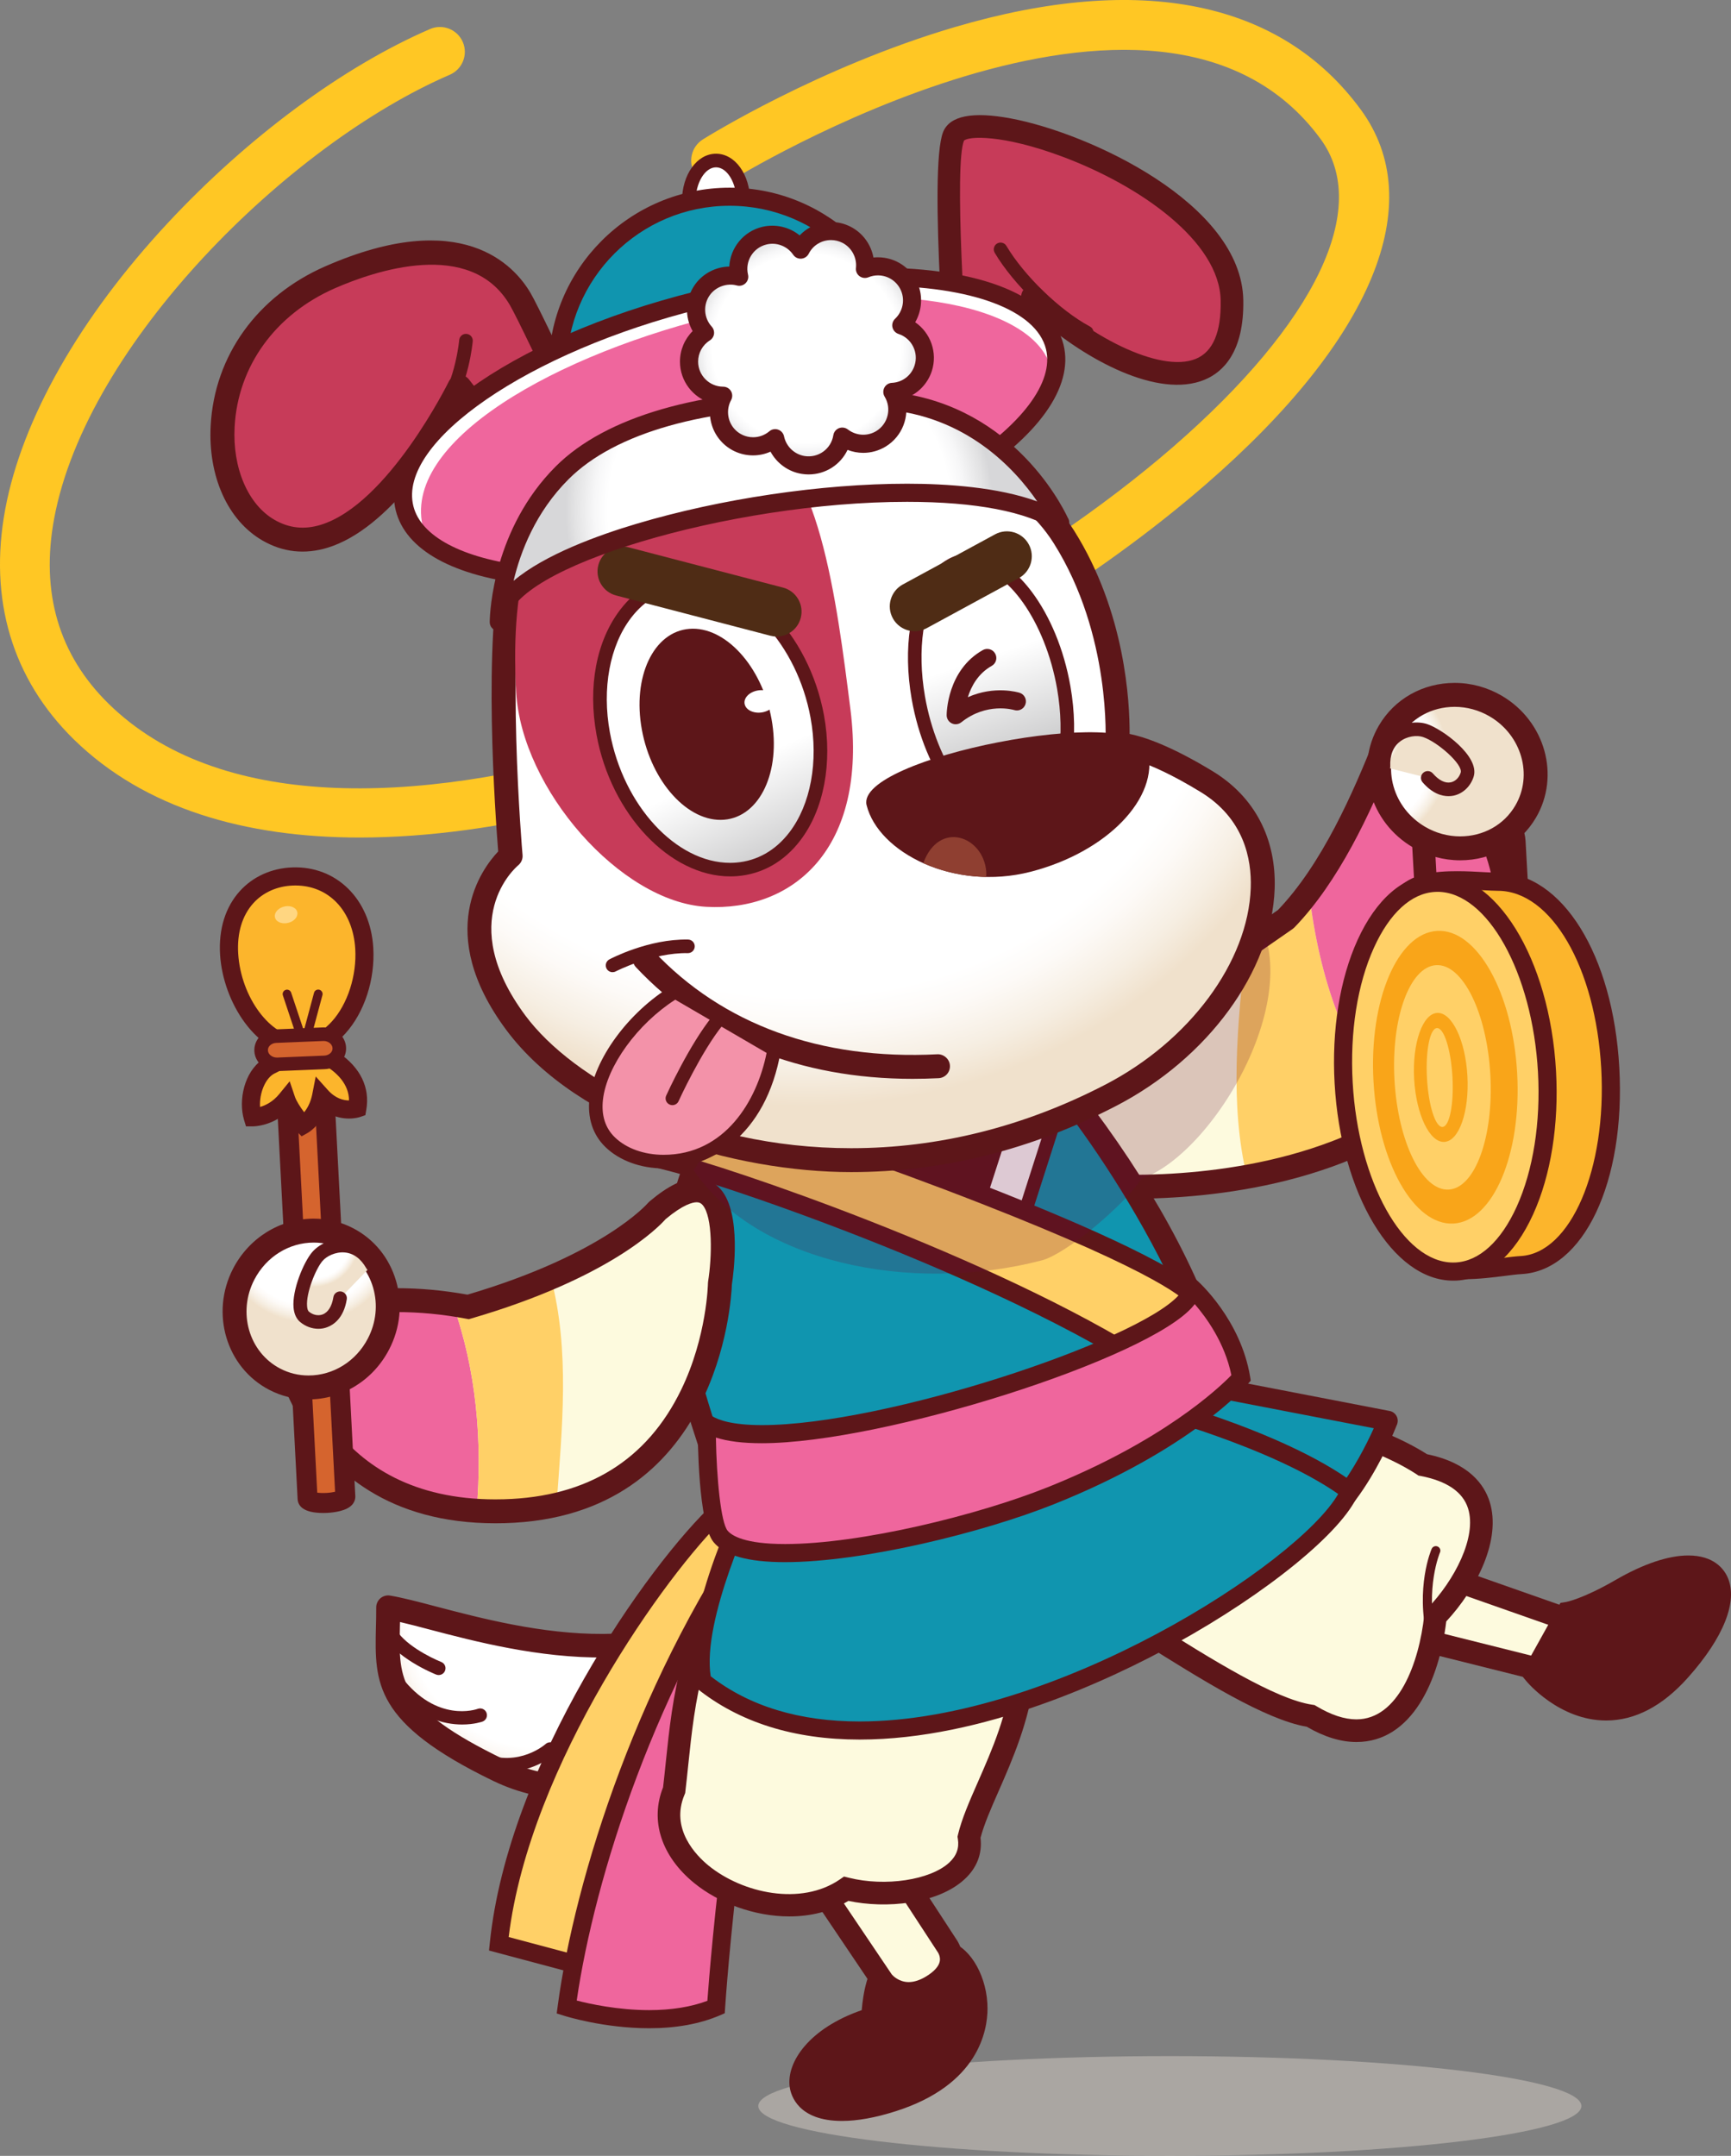 <?xml version="1.0" encoding="iso-8859-1"?>
<!-- Generator: Adobe Illustrator 25.4.1, SVG Export Plug-In . SVG Version: 6.00 Build 0)  -->
<svg version="1.1" id="&#xB808;&#xC774;&#xC5B4;_1" xmlns="http://www.w3.org/2000/svg" xmlns:xlink="http://www.w3.org/1999/xlink"
	 x="0px" y="0px" viewBox="0 0 56.469 70.333" style="enable-background:new 0 0 56.469 70.333;" xml:space="preserve">
<rect x="0" y="0" width="56.469" height="70.333" fill="#808080" stroke="none"/>
<g>
	<path style="opacity:0.58;fill:#C8C2BB;" d="M51.589,68.707c0,0.899-6.01,1.626-13.426,1.626c-7.415,0-13.426-0.727-13.426-1.626
		c0-0.899,6.011-1.628,13.426-1.628C45.578,67.079,51.589,67.808,51.589,68.707z"/>
	<g>
		<path style="fill:#FFC724;" d="M11.735,27.324c-3.738,0-7.019-0.948-9.321-3.196C0.4,22.156-0.377,19.56,0.17,16.618
			c0.546-2.941,2.432-6.263,5.313-9.353c2.607-2.797,5.722-5.099,8.547-6.318c0.411-0.178,0.889,0.012,1.068,0.424
			c0.177,0.413-0.014,0.89-0.425,1.068C9.42,4.705,2.827,11.208,1.767,16.915c-0.449,2.418,0.15,4.453,1.783,6.051
			c7.078,6.925,25.581-0.46,34.714-8.382c4.663-4.047,6.465-7.803,4.817-10.048c-5.31-7.242-19.152,1.302-19.289,1.389
			c-0.38,0.238-0.883,0.123-1.119-0.257c-0.239-0.38-0.124-0.881,0.255-1.119c0.153-0.096,3.785-2.356,8.206-3.661
			c6.07-1.791,10.654-0.862,13.257,2.687c2.235,3.046,0.39,7.506-5.063,12.235C32.392,21.827,20.74,27.324,11.735,27.324z"/>
		<g>
			<g>
				<g>
					<g>
						
							<radialGradient id="SVGID_1_" cx="-2261.917" cy="145.972" r="5.529" gradientTransform="matrix(0.564 -0.833 0.853 0.513 1169.108 -1906.376)" gradientUnits="userSpaceOnUse">
							<stop  offset="0.802" style="stop-color:#FFFFFF"/>
							<stop  offset="0.855" style="stop-color:#FDFAF7"/>
							<stop  offset="0.936" style="stop-color:#F6EEE2"/>
							<stop  offset="1" style="stop-color:#F0E1CC"/>
						</radialGradient>
						<path style="fill:url(#SVGID_1_);" d="M25.59,51.267c-3.96,4.391-10.701,1.544-12.927,1.172
							c0.01,2.183-0.511,3.321,3.593,5.307c4.105,1.986,8.536-1.636,10.1-5.05"/>
						<path style="fill:#5D1619;" d="M18.702,58.7c-0.906,0-1.788-0.201-2.617-0.602c-3.891-1.883-3.862-3.191-3.822-5.001
							c0.006-0.209,0.011-0.426,0.01-0.655c-0.001-0.115,0.05-0.224,0.137-0.3c0.088-0.074,0.204-0.106,0.317-0.087
							c0.386,0.064,0.892,0.196,1.477,0.35c2.974,0.781,7.951,2.088,11.096-1.4c0.146-0.16,0.391-0.172,0.552-0.028
							c0.159,0.145,0.173,0.392,0.029,0.551c-3.465,3.841-8.936,2.405-11.875,1.632c-0.354-0.094-0.677-0.178-0.957-0.243
							c0,0.066-0.003,0.132-0.004,0.196c-0.038,1.687-0.058,2.617,3.381,4.28c1.337,0.647,2.778,0.7,4.285,0.16
							c2.472-0.889,4.439-3.162,5.291-5.022c0.09-0.197,0.322-0.282,0.518-0.192c0.196,0.09,0.282,0.322,0.192,0.518
							c-1.124,2.449-3.376,4.581-5.737,5.43C20.212,58.563,19.449,58.7,18.702,58.7z"/>
					</g>
					<path style="fill:#5D1619;" d="M15.076,56.261c-0.601,0-1.514-0.214-2.328-1.279c-0.074-0.097-0.055-0.236,0.042-0.31
						c0.097-0.074,0.236-0.056,0.31,0.041c1.146,1.5,2.433,1.056,2.488,1.036c0.114-0.041,0.242,0.017,0.284,0.132
						c0.041,0.115-0.016,0.241-0.13,0.284C15.734,56.168,15.473,56.261,15.076,56.261z"/>
					<path style="fill:#5D1619;" d="M16.532,57.797c-0.281,0-0.591-0.051-0.922-0.182c-0.114-0.044-0.17-0.173-0.125-0.287
						c0.046-0.113,0.175-0.17,0.288-0.124c1.163,0.459,2.017-0.298,2.025-0.306c0.09-0.082,0.232-0.075,0.313,0.016
						c0.083,0.091,0.075,0.231-0.014,0.313C18.063,57.256,17.452,57.797,16.532,57.797z"/>
					<path style="fill:#5D1619;" d="M14.311,54.647c-0.026,0-0.054-0.004-0.082-0.015c-0.056-0.023-1.392-0.559-1.754-1.368
						c-0.049-0.112,0-0.243,0.113-0.293c0.112-0.05,0.242,0,0.292,0.113c0.24,0.536,1.173,1.001,1.513,1.136
						c0.115,0.045,0.17,0.173,0.124,0.287C14.483,54.595,14.399,54.647,14.311,54.647z"/>
				</g>
				<g>
					<g>
						<path style="fill:#FFD067;" d="M23.507,49.238c-2.067,1.921-6.644,8.417-7.235,14.176l4.43,1.182
							c0,0,1.034-10.189,4.429-15.504L23.507,49.238z"/>
						<path style="fill:#5D1619;" d="M20.96,64.969l-5.007-1.335l0.026-0.251c0.598-5.83,5.142-12.331,7.328-14.361l0.074-0.069
							l2.325-0.212l-0.324,0.508c-3.32,5.194-4.375,15.274-4.386,15.375L20.96,64.969z M16.594,63.194l3.852,1.027
							c0.095-0.806,0.374-2.935,0.908-5.446c0.846-3.984,1.928-7.12,3.219-9.337l-0.938,0.085
							C21.76,51.318,17.284,57.541,16.594,63.194z"/>
					</g>
					<g>
						<path style="fill:#EF669D;" d="M25.13,49.091c-3.839,5.315-6.053,11.96-6.643,16.39c0,0,2.804,0.886,4.872,0
							c0,0,0.592-9.155,2.511-15.357L25.13,49.091z"/>
						<path style="fill:#5D1619;" d="M21.177,66.17L21.177,66.17c-1.472,0-2.727-0.391-2.779-0.409l-0.237-0.074l0.033-0.246
							c0.548-4.102,2.63-10.891,6.699-16.523l0.24-0.333l1.063,1.487l-0.044,0.14c-1.887,6.097-2.492,15.196-2.497,15.288
							l-0.012,0.18l-0.166,0.072C22.829,66.029,22.056,66.17,21.177,66.17z M18.814,65.266c0.421,0.109,1.347,0.313,2.362,0.313l0,0
							c0.724,0,1.362-0.103,1.9-0.304c0.097-1.326,0.743-9.427,2.467-15.097l-0.413-0.578
							C21.366,54.959,19.391,61.292,18.814,65.266z"/>
					</g>
				</g>
				<g>
					<path style="fill:#5D1619;" d="M28.977,64.141c-0.443,0.355-0.491,1.729-0.491,1.729c-3.19,0.948-3.255,3.867,0.617,2.635
						c3.818-1.215,2.809-4.454,1.8-4.777C30.258,63.86,29.413,63.996,28.977,64.141z"/>
					<path style="fill:#5D1619;" d="M27.467,69.194L27.467,69.194c-1.433,0-1.665-0.839-1.704-1.097
						c-0.12-0.829,0.65-1.931,2.348-2.517c0.043-0.51,0.179-1.39,0.621-1.743l0.055-0.043l0.065-0.022
						c0.341-0.114,0.884-0.217,1.408-0.316c0.194-0.037,0.387-0.073,0.564-0.11l0.098-0.02l0.098,0.031
						c0.67,0.214,1.195,1.168,1.195,2.172c-0.001,0.721-0.294,2.488-2.995,3.348C28.56,69.088,27.97,69.194,27.467,69.194z
						 M29.182,64.487c-0.16,0.205-0.288,0.872-0.306,1.398l-0.011,0.28l-0.268,0.079c-1.513,0.45-2.124,1.305-2.061,1.741
						c0.04,0.269,0.388,0.429,0.932,0.429c0.422,0,0.933-0.096,1.516-0.281c2.131-0.679,2.451-1.922,2.451-2.604
						c0-0.689-0.315-1.236-0.577-1.394c-0.145,0.029-0.298,0.057-0.453,0.088C29.951,64.309,29.482,64.398,29.182,64.487z"/>
				</g>
				<g>
					<path style="fill:#FDFADE;" d="M27.58,58.399l3.309,5.072c0,0,0.541,0.694-0.478,1.319c-1.019,0.625-1.615-0.155-1.615-0.155
						l-3.609-5.354L27.58,58.399z"/>
					<path style="fill:#5D1619;" d="M29.645,65.402c-0.575,0-0.989-0.34-1.143-0.542l-0.013-0.019l-3.871-5.743l3.111-1.149
						l3.464,5.311c0.059,0.083,0.271,0.415,0.19,0.854c-0.068,0.382-0.331,0.715-0.78,0.99
						C30.282,65.302,29.96,65.402,29.645,65.402z M29.093,64.416c0.029,0.034,0.227,0.248,0.552,0.248
						c0.177,0,0.371-0.064,0.573-0.188c0.258-0.158,0.411-0.329,0.44-0.493c0.028-0.156-0.059-0.284-0.059-0.284l-0.017-0.026
						l-3.149-4.826l-1.678,0.619L29.093,64.416z"/>
				</g>
				<g>
					<polygon style="fill:#FDFADE;" points="43.758,52.842 50.501,54.531 50.966,52.778 44.477,50.497 					"/>
					<path style="fill:#5D1619;" d="M50.763,54.977l-7.472-1.87l0.945-3.086l7.174,2.522L50.763,54.977z M44.225,52.579l6.012,1.506
						l0.285-1.072l-5.804-2.04L44.225,52.579z"/>
				</g>
				<g>
					<path style="fill:#FDFADE;" d="M34.062,51.346c1.98,0.741,6.531,4.319,8.694,4.635c2.521,1.515,3.813-0.817,4.073-3.248
						c1.373-1.421,2.713-4.341-0.415-4.942c-1.522-0.991-4.259-1.822-8.783-2.254L34.062,51.346z"/>
					<path style="fill:#5D1619;" d="M44.248,56.832L44.248,56.832c-0.507,0-1.052-0.168-1.618-0.498
						c-1.356-0.233-3.4-1.515-5.379-2.756c-1.309-0.82-2.543-1.595-3.318-1.885l-0.42-0.158l3.923-6.387l0.229,0.021
						c4.15,0.397,7.139,1.161,8.889,2.274c1.37,0.283,1.866,0.995,2.041,1.547c0.39,1.237-0.417,2.834-1.415,3.908
						C46.948,54.822,46.062,56.832,44.248,56.832z M34.601,51.174c0.819,0.383,1.904,1.063,3.042,1.778
						c1.858,1.166,3.966,2.488,5.166,2.663l0.074,0.011l0.064,0.038c0.472,0.284,0.911,0.429,1.301,0.429
						c1.365,0,2.046-1.831,2.214-3.4l0.013-0.126l0.088-0.091c0.884-0.916,1.623-2.33,1.328-3.266
						c-0.17-0.537-0.691-0.893-1.547-1.058l-0.071-0.013l-0.06-0.041c-1.611-1.047-4.431-1.778-8.388-2.173L34.601,51.174z"/>
				</g>
				<g>
					<path style="fill:#5D1619;" d="M50.078,54.58c0,0,2.208,2.681,4.695-0.107c2.489-2.788,1.176-4.355-1.877-2.587
						c-1.168,0.676-1.744,0.765-1.744,0.765L50.078,54.58z"/>
					<path style="fill:#5D1619;" d="M52.397,56.13L52.397,56.13c-1.531,0-2.576-1.248-2.619-1.302l-0.169-0.206l1.296-2.329
						l0.188-0.03c0,0,0.542-0.099,1.609-0.717c0.904-0.525,1.726-0.8,2.373-0.8c0.839,0,1.164,0.445,1.283,0.711
						c0.347,0.773-0.125,1.966-1.293,3.273C54.237,55.66,53.338,56.13,52.397,56.13z M50.56,54.518
						c0.31,0.293,0.992,0.832,1.837,0.832l0,0c0.71,0,1.412-0.383,2.086-1.138c1.036-1.16,1.33-2.059,1.163-2.434
						c-0.075-0.166-0.267-0.251-0.571-0.251c-0.502,0-1.206,0.247-1.981,0.695c-0.849,0.493-1.409,0.69-1.683,0.766L50.56,54.518z"
						/>
				</g>
				<g>
					<g>
						<path style="fill:#FDFADE;" d="M36.677,45.918l-12.173,3.87c-2.234,3.993-2.218,6.075-2.513,8.614
							c-1.082,2.549,3.265,4.831,5.614,3.216c1.761,0.441,4.256-0.146,4.006-1.683c0.318-1.328,1.543-3.083,1.785-5.398l1.104-1.278
							"/>
						<path style="fill:#5D1619;" d="M25.749,62.522c-1.138,0-2.302-0.435-3.106-1.091c-1.069-0.874-1.445-2.038-1.012-3.121
							c0.032-0.273,0.06-0.54,0.087-0.805c0.231-2.208,0.449-4.294,2.465-7.897l0.072-0.127l12.311-3.914
							c0.195-0.061,0.402,0.046,0.464,0.24c0.061,0.195-0.047,0.402-0.24,0.464l-12.034,3.825c-1.876,3.392-2.084,5.381-2.304,7.486
							c-0.029,0.285-0.059,0.571-0.094,0.864l-0.006,0.052l-0.02,0.049c-0.477,1.124,0.386,1.991,0.778,2.313
							c1.112,0.908,3.019,1.326,4.286,0.456l0.137-0.095l0.163,0.04c1.183,0.296,2.649,0.075,3.267-0.493
							c0.239-0.22,0.332-0.473,0.285-0.772l-0.012-0.073l0.016-0.072c0.126-0.523,0.369-1.076,0.65-1.716
							c0.46-1.047,0.981-2.231,1.128-3.634l0.012-0.116l1.179-1.367c0.133-0.153,0.368-0.171,0.521-0.038
							c0.154,0.133,0.172,0.367,0.039,0.521l-1.029,1.192c-0.176,1.468-0.729,2.724-1.174,3.739
							c-0.255,0.579-0.475,1.083-0.591,1.525c0.061,0.516-0.119,0.985-0.524,1.355c-0.878,0.809-2.567,0.963-3.787,0.703
							C27.096,62.368,26.427,62.522,25.749,62.522z"/>
					</g>
				</g>
				<path style="fill:#5D1619;" d="M46.705,53.569c-0.066,0-0.127-0.046-0.143-0.114c-0.39-1.664,0.119-2.874,0.142-2.925
					c0.032-0.074,0.119-0.109,0.194-0.077c0.075,0.032,0.111,0.119,0.078,0.193c-0.006,0.012-0.493,1.177-0.126,2.741
					c0.018,0.079-0.031,0.159-0.11,0.177C46.728,53.568,46.716,53.569,46.705,53.569z"/>
				<path style="fill:#FDFADE;" d="M35.082,34.582c0,0,2.462-1.521,6.865-4.598c1.477-1.526,2.529-3.889,3.286-5.813
					c0,0,2.366,0.77,3.427,3.152c0.993,2.232,0.762,6.014-1.389,8.035c-4.448,4.18-12.148,3.278-12.148,3.278
					S32.581,37.177,35.082,34.582z"/>
				<path style="fill:#FFD067;" d="M41.947,29.985c-0.457,0.319-0.89,0.621-1.305,0.905c-0.276,2.51-0.533,5.154,0.037,7.503
					c1.679-0.302,3.501-0.867,5.107-1.888c-1.89-1.901-2.762-4.639-3.084-7.417C42.463,29.409,42.212,29.711,41.947,29.985z"/>
				<path style="fill:#EF669D;" d="M48.66,27.324c-1.061-2.382-3.427-3.152-3.427-3.152c-0.622,1.579-1.443,3.452-2.531,4.917
					c0.322,2.778,1.194,5.516,3.084,7.417c0.522-0.331,1.021-0.711,1.485-1.147C49.423,33.338,49.653,29.556,48.66,27.324z"/>
				<path style="fill:#5D1619;" d="M36.922,39.108c-1.11,0-1.816-0.08-1.845-0.084l-0.08-0.009l-0.069-0.04
					c-0.047-0.026-1.141-0.668-1.315-1.885c-0.128-0.895,0.273-1.829,1.188-2.779l0.034-0.035l0.042-0.025
					c0.024-0.016,2.493-1.544,6.814-4.564c1.429-1.492,2.448-3.805,3.179-5.657l0.134-0.343l0.35,0.115
					c0.102,0.033,2.545,0.852,3.662,3.365c1.069,2.404,0.81,6.329-1.479,8.478C44.328,38.658,39.509,39.108,36.922,39.108z
					 M35.256,38.259c0.217,0.02,0.824,0.069,1.666,0.069c2.471,0,7.067-0.423,10.081-3.254c1.974-1.853,2.266-5.422,1.301-7.592
					c-0.746-1.675-2.195-2.5-2.853-2.801c-0.749,1.864-1.782,4.085-3.223,5.575l-0.057,0.049c-4.049,2.831-6.493,4.366-6.841,4.583
					c-0.713,0.751-1.032,1.454-0.944,2.086C34.482,37.673,35.061,38.126,35.256,38.259z"/>
				<g>
					<path style="fill:#1095AF;" d="M23.064,37.13c-2.776,5.704,0.738,10.042,1.4,14.771c0.908,1.912,14.092,0.788,15.377-2.599
						c0.758-1.997,0.179-6.933-4.886-13.465C29.892,29.304,23.064,37.13,23.064,37.13z"/>
					<path style="fill:#5D1619;" d="M28.479,53.199L28.479,53.199c-1.736,0-3.901-0.197-4.348-1.139
						c-0.016-0.034-0.027-0.071-0.032-0.107c-0.198-1.416-0.654-2.782-1.135-4.226c-1.092-3.278-2.223-6.668-0.232-10.758
						c0.015-0.03,0.032-0.056,0.054-0.082c0.143-0.164,3.554-4.022,7.457-4.022c1.907,0,3.593,0.923,5.004,2.745
						c2.278,2.938,3.898,5.896,4.688,8.555c0.628,2.114,0.719,4.034,0.251,5.269C39.211,52.002,32.624,53.199,28.479,53.199z
						 M24.819,51.779c0.187,0.256,1.141,0.682,3.659,0.682c5.757,0,10.428-1.734,11.018-3.29c1.384-3.653-2.556-10.172-4.832-13.108
						c-1.266-1.632-2.753-2.459-4.421-2.459c-3.385,0-6.522,3.351-6.869,3.734c-1.828,3.799-0.752,7.03,0.29,10.156
						C24.128,48.884,24.607,50.32,24.819,51.779z"/>
				</g>
				<path style="fill:#FDFADE;" d="M21.44,39.493c0,0-1.439,1.764-6.167,3.145c-2.845-0.528-4.574,0.027-6.236,0.225
					c0,0,0.482,6.633,7.419,6.439c6.938-0.194,7.03-7.435,7.03-7.435S24.244,37.13,21.44,39.493z"/>
				<path style="fill:#EF669D;" d="M14.777,42.555c-2.555-0.38-4.178,0.122-5.74,0.308c0,0,0.438,6.042,6.511,6.424
					C15.743,47.019,15.536,44.668,14.777,42.555z"/>
				<path style="fill:#FFD067;" d="M17.969,41.678c-0.748,0.323-1.639,0.651-2.696,0.96c-0.17-0.032-0.335-0.059-0.496-0.083
					c0.759,2.113,0.966,4.464,0.771,6.732c0.29,0.018,0.592,0.025,0.908,0.015c0.62-0.017,1.184-0.092,1.7-0.211
					C18.334,46.617,18.601,44.054,17.969,41.678z"/>
				<path style="fill:#5D1619;" d="M16.159,49.696L16.159,49.696c-6.938,0-7.506-6.737-7.512-6.805L8.622,42.52l0.369-0.044
					c0.349-0.043,0.699-0.1,1.072-0.161c0.828-0.136,1.765-0.289,2.881-0.289c0.758,0,1.513,0.069,2.307,0.211
					c4.451-1.316,5.873-2.975,5.888-2.992l0.051-0.05c0.6-0.507,1.104-0.753,1.539-0.753c0.312,0,0.585,0.127,0.789,0.366
					c0.678,0.795,0.409,2.767,0.358,3.095c-0.019,0.536-0.42,7.592-7.408,7.789C16.363,49.695,16.261,49.696,16.159,49.696z
					 M9.472,43.199c0.207,1.323,1.304,5.717,6.687,5.717l0,0c0.093,0,0.188-0.001,0.286-0.004c2.72-0.076,4.663-1.278,5.776-3.571
					c0.842-1.736,0.874-3.462,0.874-3.479l0.005-0.056c0.128-0.799,0.155-2.1-0.177-2.491c-0.056-0.065-0.113-0.092-0.195-0.092
					c-0.133,0-0.441,0.072-1.013,0.549c-0.227,0.258-1.831,1.925-6.333,3.24l-0.088,0.026l-0.092-0.017
					c-0.779-0.146-1.518-0.215-2.257-0.215c-1.052,0-1.917,0.141-2.755,0.279C9.943,43.125,9.707,43.165,9.472,43.199z"/>
				<g>
					<polygon style="fill:#5D1619;" points="27.772,38.095 31.922,40.452 33.155,36.909 30.439,37.061 					"/>
					<g>
						<g>
							<polygon style="fill:#FFFFFF;" points="31.6,40.184 32.799,36.465 34.493,36.255 32.989,40.952 							"/>
							<path style="fill:#5D1619;" d="M33.117,41.277l-1.783-0.988l1.297-4.026l2.18-0.271L33.117,41.277z M31.868,40.078
								l0.992,0.549l1.317-4.11l-1.21,0.15L31.868,40.078z"/>
						</g>
						<g>
							<polygon style="fill:#FFFFFF;" points="26.96,38.537 32.32,41.446 32.65,40.287 27.987,37.738 							"/>
							<path style="fill:#5D1619;" d="M32.458,41.774l-5.902-3.204l1.41-1.096l4.944,2.704L32.458,41.774z M27.363,38.503
								l4.821,2.617l0.205-0.723l-4.38-2.395L27.363,38.503z"/>
						</g>
						<g>
							<path style="fill:#FFD067;" d="M21.961,37.933c2.596,0.672,13.487,4.496,17.64,8.205c0,0,0.385-2.151-0.505-3.66
								c-0.889-1.508-13.202-5.871-13.945-5.904L21.961,37.933z"/>
							<path style="fill:#5D1619;" d="M39.799,46.71l-0.394-0.352c-2.208-1.971-6.288-3.909-9.321-5.189
								c-3.512-1.48-6.906-2.615-8.196-2.95l-0.84-0.217l4.05-1.726l0.066,0.003c0.724,0.032,13.218,4.406,14.187,6.049
								c0.935,1.585,0.559,3.769,0.543,3.861L39.799,46.71z M22.844,37.878c3.354,1.019,12.383,4.305,16.526,7.674
								c0.049-0.704,0.037-1.967-0.527-2.923c-0.124-0.21-0.983-1.072-6.849-3.368c-3.339-1.306-6.273-2.282-6.802-2.383
								L22.844,37.878z"/>
						</g>
					</g>
				</g>
				<g>
					<g>
						<g>
							<g>
								<g>
									<path style="fill:#C73B59;" d="M20.357,16.881c0,0-2.923-6.33-3.385-7.121c-0.461-0.792-1.993-2.56-6.208-0.712
										c-4.216,1.849-4.302,6.927-2.005,8.249c3.078,1.77,6.231-4.678,6.231-4.678l4.401,5.642"/>
									<path style="fill:#5D1619;" d="M19.39,18.652c-0.117,0-0.231-0.052-0.308-0.151l-4.03-5.166
										c-0.657,1.184-2.358,3.919-4.363,4.533c-0.745,0.228-1.46,0.15-2.124-0.233c-1.134-0.653-1.782-2.091-1.692-3.754
										c0.124-2.278,1.52-4.219,3.734-5.19c4.451-1.951,6.17-0.04,6.703,0.873c0.466,0.799,3.283,6.895,3.403,7.154
										c0.091,0.195,0.006,0.428-0.19,0.519c-0.195,0.09-0.427,0.005-0.519-0.191c-0.028-0.063-2.92-6.321-3.368-7.088
										c-1.282-2.198-4.423-1.117-5.715-0.552c-1.938,0.851-3.16,2.539-3.267,4.518c-0.074,1.346,0.438,2.538,1.301,3.035
										c0.476,0.274,0.969,0.327,1.506,0.164c2.202-0.674,4.16-4.635,4.18-4.675c0.058-0.121,0.175-0.202,0.309-0.217
										c0.136-0.014,0.266,0.042,0.349,0.149l4.401,5.642c0.132,0.17,0.102,0.414-0.068,0.547
										C19.558,18.624,19.474,18.652,19.39,18.652z"/>
								</g>
								<g>
									<g>
										<path style="fill:#C73B59;" d="M31.365,14.073c0,0-0.725-8.475-0.253-9.632c0.523-1.287,9.014,1.516,9.08,5.358
											c0.073,4.202-4.446,1.984-6.508-0.12l-1.048,5.067"/>
										<path style="fill:#5D1619;" d="M32.634,15.117c-0.025,0-0.049-0.003-0.076-0.009c-0.199-0.041-0.327-0.236-0.287-0.436
											l1.049-5.067c0.027-0.134,0.127-0.241,0.257-0.28c0.131-0.038,0.273-0.002,0.368,0.096
											c1.448,1.478,3.889,2.779,5.072,2.283c0.553-0.231,0.823-0.87,0.804-1.899c-0.033-1.925-2.622-3.748-5.175-4.699
											c-1.954-0.729-3.066-0.664-3.2-0.515c-0.312,0.773,0.008,6.208,0.285,9.452c0.017,0.203-0.133,0.382-0.336,0.399
											c-0.202,0.017-0.382-0.134-0.4-0.337c-0.076-0.877-0.718-8.598-0.227-9.802c0.214-0.526,0.957-0.673,2.208-0.439
											c2.535,0.473,7.528,2.768,7.583,5.929c0.029,1.696-0.666,2.346-1.257,2.593c-1.525,0.638-3.895-0.666-5.393-1.983
											l-0.915,4.42C32.959,14.996,32.806,15.117,32.634,15.117z"/>
									</g>
								</g>
								<path style="fill:#5D1619;" d="M35.452,11.069c-0.035,0-0.072-0.009-0.105-0.026c-1.035-0.557-2.281-1.757-2.897-2.795
									c-0.062-0.105-0.028-0.241,0.077-0.304c0.106-0.061,0.242-0.028,0.304,0.078c0.58,0.977,1.751,2.107,2.725,2.63
									c0.109,0.058,0.15,0.192,0.091,0.3C35.607,11.027,35.531,11.069,35.452,11.069z"/>
								<path style="opacity:0.22;fill:#640B3A;" d="M33.973,31.748c-0.4,0.176-1.205,0.347-1.876,0.518
									c-1.447,0.885-3.031,1.768-4.643,2.11c-1.488,0.162-2.819,0.688-3.847,1.758c-0.65,0.533-0.942,0.169-1.321,0.706
									c-0.652,0.814,1.031,0.612,0.335,1.324c2.002,3.003,7.07,4.076,11.37,2.953c0.774-0.202,2.657-1.77,3.247-2.657
									c2.51-0.886,5.732-6.606,3.396-9.007C38.836,29.409,35.745,31.293,33.973,31.748z"/>
								<g>
									
										<radialGradient id="SVGID_00000029737407657460565770000000517793271271450294_" cx="251.463" cy="-97.581" r="18.375" gradientTransform="matrix(0.987 -0.194 0.243 0.965 -199.011 160.954)" gradientUnits="userSpaceOnUse">
										<stop  offset="0.802" style="stop-color:#FFFFFF"/>
										<stop  offset="0.855" style="stop-color:#FDFAF7"/>
										<stop  offset="0.936" style="stop-color:#F6EEE2"/>
										<stop  offset="1" style="stop-color:#F0E1CC"/>
									</radialGradient>
									<path style="fill:url(#SVGID_00000029737407657460565770000000517793271271450294_);" d="M34.708,17.521
										c-1.329-2.11-3.838-3.052-7.612-3.394c-4.239-0.382-9.141-0.639-10.309,4.085c-0.722,2.92-0.13,9.716-0.13,9.716
										s-2.404,1.968,0.166,5.433c2.571,3.464,10.9,6.778,19.405,2.373c4.818-2.494,6.656-8.085,3.141-10.231
										c-2.072-1.266-2.919-1.215-2.919-1.215S36.69,20.669,34.708,17.521z"/>
									<path style="fill:#5D1619;" d="M27.764,38.239c-3.759,0-8.885-1.454-11.254-4.645c-2.353-3.172-0.789-5.255-0.258-5.816
										c-0.09-1.132-0.514-6.947,0.156-9.66c1.012-4.097,4.695-4.57,7.375-4.57c1.156,0,2.333,0.098,3.347,0.189
										c4.149,0.375,6.588,1.478,7.909,3.574c1.675,2.663,1.817,5.608,1.811,6.633c0.474,0.096,1.345,0.384,2.723,1.225
										c1.353,0.827,2.066,2.187,2.009,3.829c-0.095,2.683-2.174,5.53-5.174,7.083C33.643,37.514,30.736,38.239,27.764,38.239z
										 M23.783,14.33c-3.896,0-5.937,1.225-6.617,3.975c-0.698,2.824-0.126,9.523-0.119,9.59
										c0.011,0.129-0.043,0.254-0.143,0.336c-0.084,0.071-2.072,1.791,0.233,4.898c1.548,2.085,5.534,4.33,10.627,4.33
										c2.846,0,5.633-0.696,8.285-2.069c2.758-1.428,4.668-4.007,4.753-6.418c0.033-0.954-0.223-2.273-1.637-3.135
										c-1.874-1.145-2.667-1.157-2.701-1.157c-0.114,0.006-0.217-0.036-0.295-0.116c-0.079-0.078-0.115-0.188-0.107-0.3
										c0.001-0.035,0.203-3.537-1.683-6.535c-1.178-1.871-3.435-2.862-7.317-3.212C26.064,14.425,24.906,14.33,23.783,14.33z"/>
								</g>
							</g>
							<path style="fill:#C73B59;" d="M16.839,22.583c0.177,3.153,3.401,6.844,6.2,7.001c2.806,0.159,5.283-1.868,4.703-6.451
								c-0.434-3.422-1.063-8.601-3.274-8.794c-2.12-0.185-4.227,0.179-5.557,1.18C17.443,16.622,16.627,18.753,16.839,22.583z"/>
							<g>
								
									<linearGradient id="SVGID_00000140705231178490772710000014674157781054699949_" gradientUnits="userSpaceOnUse" x1="248.208" y1="-90.977" x2="249.033" y2="-87.469" gradientTransform="matrix(0.987 -0.194 0.243 0.965 -199.011 160.954)">
									<stop  offset="0.017" style="stop-color:#FFFFFF"/>
									<stop  offset="1" style="stop-color:#C9C9CA"/>
								</linearGradient>
								<path style="fill:url(#SVGID_00000140705231178490772710000014674157781054699949_);" d="M19.678,23.936
									c0.477,2.601,2.427,4.581,4.355,4.427c1.929-0.156,3.104-2.389,2.628-4.988c-0.477-2.599-2.428-4.582-4.355-4.426
									C20.377,19.104,19.201,21.338,19.678,23.936z"/>
								<path style="fill:#5D1619;" d="M23.821,28.592L23.821,28.592c-1.969,0-3.886-2.027-4.36-4.616
									c-0.29-1.579-0.007-3.069,0.775-4.089c0.531-0.693,1.24-1.093,2.052-1.159c2.056-0.164,4.098,1.918,4.592,4.607
									c0.285,1.557-0.005,3.086-0.778,4.09c-0.53,0.692-1.24,1.092-2.052,1.158C23.974,28.589,23.896,28.592,23.821,28.592z
									 M22.517,19.162c-0.064,0-0.129,0.003-0.194,0.007c-0.683,0.055-1.284,0.396-1.736,0.987
									c-0.696,0.908-0.955,2.306-0.691,3.74c0.437,2.386,2.162,4.254,3.924,4.254l0,0c0.064,0,0.129-0.003,0.194-0.008
									c0.682-0.055,1.283-0.394,1.736-0.985c0.696-0.908,0.955-2.307,0.692-3.741C26.005,21.03,24.28,19.162,22.517,19.162z"/>
							</g>
							<path style="fill:#5D1619;" d="M20.938,23.801c0.313,1.719,1.514,3.036,2.682,2.942c1.169-0.095,1.862-1.565,1.549-3.285
								c-0.313-1.719-1.514-3.037-2.683-2.942C21.318,20.611,20.624,22.081,20.938,23.801z"/>
							<g>
								
									<linearGradient id="SVGID_00000183949355973791153820000015079912820236242570_" gradientUnits="userSpaceOnUse" x1="78.226" y1="-24.265" x2="79.052" y2="-20.758" gradientTransform="matrix(1.002 -0.094 0.145 0.985 -42.946 52.701)">
									<stop  offset="0.017" style="stop-color:#FFFFFF"/>
									<stop  offset="1" style="stop-color:#C9C9CA"/>
								</linearGradient>
								<path style="fill:url(#SVGID_00000183949355973791153820000015079912820236242570_);" d="M29.956,22.757
									c0.415,2.389,1.814,4.25,3.125,4.161c1.309-0.089,2.036-2.095,1.622-4.483c-0.415-2.386-1.814-4.249-3.125-4.16
									C30.269,18.364,29.541,20.371,29.956,22.757z"/>
								<path style="fill:#5D1619;" d="M32.991,27.143L32.991,27.143c-1.4,0-2.829-1.91-3.252-4.347
									c-0.287-1.647-0.047-3.203,0.626-4.06c0.325-0.415,0.739-0.65,1.199-0.681c0.035-0.003,0.071-0.004,0.105-0.004
									c1.4,0,2.829,1.91,3.252,4.347c0.287,1.648,0.047,3.205-0.627,4.061c-0.325,0.415-0.739,0.649-1.198,0.681
									C33.061,27.142,33.026,27.143,32.991,27.143z M31.669,18.494c-0.024,0-0.05,0-0.075,0.002
									c-0.335,0.022-0.631,0.196-0.88,0.513c-0.597,0.762-0.804,2.184-0.539,3.711c0.382,2.194,1.646,3.979,2.816,3.979l0,0
									c0.024,0,0.051,0,0.075-0.002c0.335-0.023,0.631-0.195,0.88-0.512c0.597-0.762,0.804-2.185,0.539-3.713
									C34.103,20.278,32.84,18.494,31.669,18.494z"/>
							</g>
							<path style="fill:#5D1619;" d="M31.177,23.628c-0.044,0-0.087-0.009-0.128-0.029c-0.102-0.049-0.167-0.153-0.167-0.266
								c0-0.06,0.014-1.468,1.18-2.125c0.143-0.079,0.323-0.029,0.402,0.114c0.081,0.142,0.031,0.322-0.112,0.402
								c-0.451,0.254-0.671,0.674-0.779,1.022c0.871-0.39,1.647-0.157,1.688-0.145c0.155,0.049,0.242,0.214,0.193,0.37
								c-0.047,0.155-0.213,0.242-0.367,0.194l0,0c-0.037-0.011-0.901-0.259-1.725,0.398C31.308,23.606,31.242,23.628,31.177,23.628
								z"/>
							<path style="fill:#5D1619;" d="M28.27,26.267c0.384,1.546,2.85,2.815,5.346,2.175c2.496-0.64,4.21-2.413,3.827-3.958
								C37.06,22.937,27.888,24.721,28.27,26.267z"/>
							<path style="fill:#5D1619;" d="M29.767,35.196c-3.67,0-6.774-1.25-9.02-3.64c-0.147-0.157-0.139-0.404,0.018-0.552
								c0.155-0.148,0.404-0.14,0.551,0.018c2.256,2.402,5.456,3.568,9.264,3.373c0.206-0.009,0.398,0.154,0.409,0.37
								c0.012,0.216-0.153,0.399-0.37,0.41C30.332,35.189,30.047,35.196,29.767,35.196z"/>
							<path style="fill:#5D1619;" d="M19.983,31.717c-0.079,0-0.156-0.042-0.196-0.118c-0.057-0.108-0.016-0.241,0.091-0.299
								c0.052-0.028,1.284-0.674,2.568-0.648c0.123,0.002,0.219,0.102,0.218,0.225c-0.003,0.121-0.101,0.218-0.221,0.218h-0.004
								c-1.16-0.02-2.34,0.591-2.352,0.596C20.053,31.709,20.018,31.717,19.983,31.717z"/>
						</g>
					</g>
					<path style="fill:#4F2C15;" d="M25.337,20.767c-0.068,0-0.137-0.009-0.206-0.027l-5.032-1.313
						c-0.433-0.113-0.694-0.556-0.58-0.99c0.113-0.434,0.557-0.694,0.99-0.581l5.032,1.313c0.434,0.112,0.695,0.556,0.581,0.99
						C26.027,20.524,25.698,20.767,25.337,20.767z"/>
					<path style="fill:#4F2C15;" d="M29.84,20.594c-0.288,0-0.567-0.154-0.715-0.424c-0.214-0.394-0.068-0.887,0.326-1.102
						l3.009-1.635c0.393-0.214,0.886-0.069,1.101,0.326c0.214,0.395,0.068,0.887-0.325,1.102l-3.009,1.635
						C30.104,20.562,29.971,20.594,29.84,20.594z"/>
					<path style="fill:#8F3F31;" d="M30.119,28.161c0.602,0.27,1.305,0.435,2.05,0.449c0.007-0.051,0.01-0.108,0.005-0.173
						C32.082,27.273,30.632,26.748,30.119,28.161z"/>
					<path style="fill:#FFFFFF;" d="M25.291,22.786c0.049,0.194-0.134,0.396-0.409,0.451c-0.275,0.054-0.538-0.061-0.588-0.257
						c-0.048-0.195,0.134-0.397,0.41-0.451C24.979,22.475,25.242,22.589,25.291,22.786z"/>
					<path style="fill:#5D1619;" d="M14.47,13.586c-0.041,0-0.083-0.012-0.12-0.035c-0.102-0.068-0.131-0.204-0.065-0.307
						c0.581-0.894,0.695-2.137,0.695-2.15c0.011-0.121,0.115-0.212,0.24-0.201c0.122,0.01,0.212,0.118,0.202,0.238
						c-0.005,0.056-0.123,1.365-0.765,2.354C14.614,13.551,14.543,13.586,14.47,13.586z"/>
					<g>
						
							<radialGradient id="SVGID_00000057141929797597914130000014130478540610858663_" cx="23.359" cy="6.157" r="0.906" gradientUnits="userSpaceOnUse">
							<stop  offset="0.802" style="stop-color:#FFFFFF"/>
							<stop  offset="0.865" style="stop-color:#F7F7F8"/>
							<stop  offset="0.961" style="stop-color:#E2E2E3"/>
							<stop  offset="1" style="stop-color:#D7D7D9"/>
						</radialGradient>
						<path style="fill:url(#SVGID_00000057141929797597914130000014130478540610858663_);" d="M23.358,5.237
							c-0.491,0-0.89,0.597-0.89,1.334c0,0.18,0.025,0.351,0.067,0.508c0.506-0.348,1.113-0.3,1.701-0.281
							c0.008-0.075,0.013-0.15,0.013-0.227C24.249,5.834,23.851,5.237,23.358,5.237z"/>
						<path style="fill:#5D1619;" d="M22.536,7.299c-0.025,0-0.05-0.005-0.076-0.013c-0.067-0.025-0.118-0.08-0.137-0.15
							c-0.051-0.18-0.076-0.371-0.076-0.566c0-0.872,0.489-1.555,1.111-1.555c0.625,0,1.113,0.683,1.113,1.555
							c0,0.085-0.006,0.17-0.014,0.252c-0.014,0.114-0.105,0.201-0.227,0.196l-0.127-0.004c-0.126-0.005-0.253-0.008-0.379-0.008
							c-0.358,0-0.736,0.03-1.063,0.255C22.623,7.286,22.58,7.299,22.536,7.299z M23.358,5.459c-0.362,0-0.667,0.509-0.667,1.112
							c0,0.056,0.001,0.111,0.007,0.166c0.347-0.15,0.707-0.174,1.026-0.174c0.101,0,0.203,0.003,0.304,0.007
							C24.027,5.966,23.722,5.459,23.358,5.459z"/>
					</g>
					<g>
						<path style="fill:#1095AF;" d="M23.802,6.418c-3.098,0-5.611,2.513-5.611,5.61c0,0.758,0.151,1.479,0.422,2.138
							c3.188-1.465,7.012-1.259,10.719-1.185c0.051-0.31,0.081-0.627,0.081-0.952C29.413,8.93,26.901,6.418,23.802,6.418z"/>
						<path style="fill:#5D1619;" d="M18.458,14.562l-0.117-0.284c-0.295-0.716-0.444-1.472-0.444-2.25
							c0-3.257,2.649-5.905,5.906-5.905c3.257,0,5.906,2.648,5.906,5.905c0,0.329-0.029,0.666-0.086,1.002l-0.043,0.251
							l-1.051-0.022c-0.795-0.018-1.614-0.037-2.418-0.037c-2.342,0-5.049,0.145-7.374,1.213L18.458,14.562z M23.802,6.713
							c-2.931,0-5.315,2.384-5.315,5.315c0,0.598,0.097,1.183,0.292,1.742c2.359-1.001,5.02-1.139,7.331-1.139
							c0.81,0,1.634,0.019,2.43,0.036l0.536,0.012c0.027-0.22,0.041-0.437,0.041-0.651C29.118,9.098,26.733,6.713,23.802,6.713z"/>
					</g>
					<path style="fill:#EF669D;" d="M34.407,11.316c-0.569-2.295-5.78-2.977-11.636-1.523c-5.857,1.454-10.143,4.494-9.573,6.789
						c0.297,1.201,1.867,1.96,4.134,2.202c0.643-0.993,1.088-2.142,2.188-2.473c3.776-0.831,7.977-1.391,11.793-0.811
						C33.5,14.147,34.728,12.612,34.407,11.316z"/>
					<path style="fill:#FFFFFF;" d="M13.91,17.54c-1.182-2.853,3.765-5.796,9.253-7.185c5.487-1.388,10.59-0.516,11.123,1.675
						c0.023,0.099,0.092,0.093,0.099,0.196c0.221-0.476,0.131-0.473,0.022-0.91c-0.569-2.295-5.78-2.977-11.636-1.523
						c-5.857,1.454-10.143,4.494-9.573,6.789c0.158,0.636,0.675,1.146,1.46,1.523C14.49,17.895,14.007,17.778,13.91,17.54z"/>
					<path style="fill:#5D1619;" d="M17.48,19.096L17.3,19.077c-2.509-0.269-4.068-1.131-4.39-2.425
						c-0.617-2.491,3.682-5.63,9.789-7.147c2.038-0.506,4.078-0.773,5.9-0.773c3.426,0,5.705,0.939,6.095,2.512
						c0.344,1.384-0.833,3.027-3.227,4.506l-0.091,0.057l-0.107-0.016c-1.025-0.155-2.134-0.234-3.297-0.234
						c-2.458,0-5.201,0.34-8.388,1.042c-0.744,0.224-1.17,0.948-1.622,1.715c-0.122,0.207-0.248,0.422-0.383,0.629L17.48,19.096z
						 M28.599,9.323c-1.775,0-3.766,0.262-5.757,0.755c-5.593,1.389-9.879,4.334-9.357,6.432c0.246,0.993,1.59,1.703,3.697,1.959
						c0.093-0.151,0.185-0.305,0.273-0.455c0.489-0.832,0.995-1.69,1.982-1.986c3.25-0.716,6.035-1.061,8.536-1.061
						c1.151,0,2.253,0.075,3.277,0.225c2.07-1.301,3.142-2.719,2.872-3.805C33.805,10.114,31.688,9.323,28.599,9.323z"/>
					<g>
						<g>
							<path style="fill:#F392A9;" d="M22.025,32.355c-1.875,1.132-3.393,3.677-2.12,4.909c1.275,1.233,4.678,0.879,5.35-3.027
								L22.025,32.355z"/>
							<path style="fill:#5D1619;" d="M21.648,38.118L21.648,38.118c-0.749,0-1.44-0.254-1.895-0.694
								c-0.416-0.401-0.596-0.954-0.523-1.6c0.143-1.269,1.271-2.807,2.679-3.658c0.07-0.042,0.157-0.043,0.227-0.001l3.229,1.882
								c0.079,0.046,0.123,0.138,0.107,0.229C24.985,37.111,23.109,38.118,21.648,38.118z M22.028,32.614
								c-1.23,0.787-2.234,2.167-2.358,3.26c-0.058,0.511,0.073,0.926,0.39,1.232c0.375,0.362,0.953,0.569,1.588,0.569
								c1.996,0,3.046-1.756,3.36-3.324L22.028,32.614z"/>
						</g>
						<path style="fill:#5D1619;" d="M21.934,36.055c-0.03,0-0.061-0.007-0.091-0.02c-0.112-0.051-0.161-0.182-0.11-0.293
							c0.03-0.068,0.76-1.664,1.505-2.584c0.077-0.094,0.217-0.11,0.311-0.034c0.095,0.077,0.111,0.217,0.033,0.312
							c-0.71,0.876-1.439,2.473-1.445,2.488C22.1,36.007,22.019,36.055,21.934,36.055z"/>
					</g>
				</g>
				<g>
					<g>
						<g>
							<path style="fill:#D5642E;" d="M11.266,48.826c0.005,0.096-0.267,0.188-0.608,0.205l0,0
								c-0.339,0.017-0.619-0.046-0.625-0.142L9.248,33.784c-0.006-0.096,0.267-0.188,0.606-0.206l0,0
								c0.341-0.017,0.621,0.046,0.627,0.142L11.266,48.826z"/>
							<path style="fill:#5D1619;" d="M10.547,49.36c-0.672,0-0.826-0.246-0.838-0.452L8.922,33.8
								c-0.016-0.316,0.317-0.516,0.916-0.547c0.044-0.002,0.085-0.003,0.127-0.003c0.674,0,0.829,0.246,0.84,0.452l0.786,15.108
								c0.004,0.102-0.032,0.201-0.104,0.282c-0.182,0.203-0.586,0.252-0.812,0.265C10.633,49.358,10.588,49.36,10.547,49.36z
								 M10.349,48.696c0.067,0.01,0.173,0.016,0.293,0.01c0.124-0.006,0.222-0.023,0.289-0.039l-0.767-14.753
								c-0.067-0.01-0.174-0.016-0.293-0.011c-0.124,0.007-0.222,0.024-0.289,0.041L10.349,48.696z"/>
						</g>
						<g>
							<g>
								<path style="fill:#FCB52C;" d="M10.782,34.523c0,0-0.226-1.407-1.006-1.417c-0.782-0.011-0.944,1.646-0.944,1.646
									c-0.529,0.258-0.763,1.105-0.587,1.699c0,0,0.623,0.008,1.097-0.574c0.085,0.252,0.375,0.647,0.551,0.827
									c0,0,0.447-0.244,0.584-0.946c0.557,0.621,1.183,0.401,1.183,0.401C11.765,35.554,11.494,34.965,10.782,34.523z"/>
								<path style="fill:#5D1619;" d="M9.839,37.071l-0.157-0.16c-0.118-0.119-0.285-0.328-0.421-0.544
									c-0.469,0.366-0.951,0.38-1.016,0.38h-0.22l-0.064-0.211c-0.192-0.646,0.011-1.562,0.593-1.962
									c0.068-0.472,0.333-1.763,1.212-1.763c0.876,0.012,1.194,1.125,1.28,1.533c0.711,0.482,1.03,1.141,0.902,1.866l-0.029,0.171
									l-0.164,0.057c-0.026,0.009-0.165,0.054-0.37,0.054l0,0c-0.207,0-0.483-0.046-0.764-0.225
									c-0.224,0.491-0.569,0.686-0.588,0.696L9.839,37.071z M9.45,35.276l0.171,0.506c0.043,0.129,0.171,0.333,0.301,0.504
									c0.097-0.118,0.208-0.305,0.264-0.584l0.114-0.582l0.395,0.441c0.253,0.282,0.514,0.34,0.691,0.34
									c-0.004-0.537-0.403-0.906-0.761-1.127l-0.115-0.07L10.49,34.57c-0.062-0.379-0.319-1.164-0.72-1.169
									c-0.36-0.001-0.598,0.9-0.646,1.381l-0.017,0.164l-0.147,0.073c-0.303,0.147-0.505,0.648-0.476,1.095
									c0.174-0.05,0.418-0.166,0.628-0.424L9.45,35.276z"/>
							</g>
							<g>
								<path style="fill:#FCB52C;" d="M11.883,30.938c-0.091-1.529-1.131-2.394-2.348-2.342c-1.217,0.049-2.152,0.995-2.06,2.525
									c0.09,1.53,1.17,3.065,2.388,3.015C11.08,34.085,11.974,32.468,11.883,30.938z"/>
								<path style="fill:#5D1619;" d="M9.805,34.431L9.805,34.431c-1.432,0-2.533-1.735-2.626-3.293
									c-0.049-0.832,0.175-1.547,0.647-2.069c0.424-0.468,1.026-0.742,1.696-0.77c1.453-0.059,2.561,1.036,2.655,2.621
									c0.062,1.037-0.288,2.11-0.913,2.8c-0.401,0.444-0.882,0.689-1.39,0.711C9.852,34.431,9.828,34.431,9.805,34.431z
									 M9.635,28.888c-0.03,0-0.059,0-0.088,0.002c-0.51,0.021-0.965,0.225-1.282,0.575c-0.363,0.403-0.535,0.968-0.495,1.639
									c0.086,1.432,1.056,2.738,2.035,2.738l0.047-0.001c0.437-0.019,0.772-0.291,0.975-0.517
									c0.514-0.568,0.814-1.498,0.762-2.368C11.515,29.719,10.73,28.888,9.635,28.888z"/>
							</g>
							<path style="fill:#FFD681;" d="M9.688,29.725c0.058,0.14-0.052,0.308-0.249,0.372c-0.197,0.065-0.403,0.003-0.46-0.138
								c-0.057-0.14,0.054-0.306,0.251-0.372C9.425,29.523,9.632,29.584,9.688,29.725z"/>
							<path style="fill:#5D1619;" d="M9.941,34.615l-0.713-2.141c-0.024-0.074,0.016-0.155,0.09-0.18
								c0.075-0.025,0.155,0.015,0.18,0.09l0.414,1.241l0.332-1.235c0.02-0.076,0.096-0.121,0.174-0.101
								c0.076,0.021,0.121,0.1,0.101,0.175L9.941,34.615z"/>
							<g>
								<path style="fill:#D5642E;" d="M11.069,34.178c0.015,0.254-0.2,0.47-0.482,0.481l-1.534,0.063
									c-0.281,0.012-0.52-0.185-0.534-0.439l0,0c-0.016-0.254,0.2-0.47,0.48-0.481l1.535-0.063
									C10.815,33.728,11.055,33.924,11.069,34.178L11.069,34.178z"/>
								<path style="fill:#5D1619;" d="M9.03,34.945c-0.388,0-0.711-0.285-0.732-0.648c-0.01-0.174,0.05-0.343,0.17-0.476
									c0.129-0.144,0.32-0.231,0.522-0.238l1.567-0.065c0.389,0,0.711,0.285,0.732,0.647c0.011,0.174-0.05,0.345-0.171,0.478
									c-0.129,0.143-0.321,0.231-0.523,0.238L9.03,34.945z M10.557,33.961l-1.548,0.063c-0.084,0.003-0.161,0.038-0.213,0.094
									c-0.027,0.031-0.06,0.083-0.056,0.153c0.008,0.128,0.139,0.231,0.291,0.231h0.014l1.534-0.063
									c0.084-0.004,0.161-0.038,0.212-0.094c0.029-0.031,0.061-0.083,0.057-0.153C10.84,34.064,10.71,33.961,10.557,33.961z"/>
							</g>
						</g>
					</g>
					<g>
						<g>
							
								<radialGradient id="SVGID_00000161591658657574664710000000896413005872500096_" cx="-2970.376" cy="-392.467" r="2.902" gradientTransform="matrix(-0.887 -0.461 -0.461 0.887 -2805.575 -980.983)" gradientUnits="userSpaceOnUse">
								<stop  offset="0.802" style="stop-color:#FFFFFF"/>
								<stop  offset="0.855" style="stop-color:#FDFAF7"/>
								<stop  offset="0.936" style="stop-color:#F6EEE2"/>
								<stop  offset="1" style="stop-color:#F0E1CC"/>
							</radialGradient>
							<path style="fill:url(#SVGID_00000161591658657574664710000000896413005872500096_);" d="M7.953,41.563
								c-0.657,1.265-0.206,2.801,1.008,3.431c1.214,0.63,2.728,0.117,3.386-1.147c0.658-1.264,0.206-2.8-1.006-3.431
								C10.126,39.787,8.61,40.3,7.953,41.563z"/>
							<path style="fill:#5D1619;" d="M10.065,45.654L10.065,45.654c-0.453,0-0.883-0.105-1.284-0.313
								c-1.402-0.73-1.929-2.505-1.175-3.958c0.523-1.003,1.531-1.626,2.63-1.626c0.452,0,0.884,0.105,1.284,0.313
								c0.682,0.355,1.178,0.963,1.399,1.714c0.219,0.746,0.139,1.542-0.226,2.243C12.172,45.031,11.164,45.654,10.065,45.654z
								 M10.236,40.538c-0.808,0-1.549,0.462-1.937,1.206c-0.557,1.07-0.179,2.374,0.842,2.905c0.288,0.15,0.598,0.225,0.924,0.225
								c0.807,0,1.549-0.462,1.936-1.207c0.271-0.52,0.331-1.112,0.17-1.662c-0.16-0.546-0.52-0.986-1.011-1.241
								C10.872,40.614,10.56,40.538,10.236,40.538z"/>
						</g>
						<g>
							
								<radialGradient id="SVGID_00000000203214816209389530000017834003185001024944_" cx="-2970.639" cy="-392.302" r="1.473" gradientTransform="matrix(-0.887 -0.461 -0.461 0.887 -2805.575 -980.983)" gradientUnits="userSpaceOnUse">
								<stop  offset="0.802" style="stop-color:#FFFFFF"/>
								<stop  offset="0.855" style="stop-color:#FDFAF7"/>
								<stop  offset="0.936" style="stop-color:#F6EEE2"/>
								<stop  offset="1" style="stop-color:#F0E1CC"/>
							</radialGradient>
							<path style="fill:url(#SVGID_00000000203214816209389530000017834003185001024944_);" d="M12.144,41.268
								c-0.537-0.943-1.477-0.647-1.794-0.268c-0.318,0.378-0.795,1.643-0.414,1.96c0.377,0.318,1.026,0.233,1.16-0.605"/>
							<path style="fill:#5D1619;" d="M10.388,43.351c-0.211,0-0.424-0.077-0.597-0.222c-0.123-0.103-0.196-0.262-0.215-0.471
								c-0.05-0.57,0.325-1.471,0.602-1.801c0.209-0.249,0.632-0.479,1.109-0.436c0.302,0.028,0.729,0.177,1.047,0.736
								c0.06,0.107,0.024,0.241-0.083,0.302c-0.106,0.061-0.243,0.024-0.302-0.083c-0.179-0.316-0.416-0.489-0.703-0.515
								c-0.299-0.027-0.595,0.121-0.728,0.28c-0.221,0.263-0.539,1.045-0.5,1.478c0.007,0.084,0.028,0.145,0.057,0.17
								c0.133,0.112,0.305,0.148,0.448,0.094c0.181-0.067,0.305-0.268,0.353-0.565c0.018-0.12,0.131-0.202,0.253-0.184
								c0.121,0.019,0.204,0.133,0.184,0.254c-0.099,0.622-0.44,0.837-0.634,0.909C10.586,43.334,10.487,43.351,10.388,43.351z"/>
						</g>
					</g>
				</g>
				<g>
					<g>
						<path style="fill:#5D1619;" d="M49.507,29.758c-0.194,0-0.358-0.153-0.368-0.349l-0.107-1.935
							c-0.009-0.158-0.079-0.302-0.196-0.407c-0.118-0.105-0.265-0.158-0.425-0.149l-1.047,0.059
							c-0.324,0.018-0.572,0.296-0.555,0.621l0.062,1.117c0.012,0.203-0.144,0.377-0.347,0.389c-0.2,0.013-0.378-0.144-0.39-0.348
							l-0.063-1.116c-0.04-0.731,0.522-1.359,1.253-1.4l1.045-0.058c0.354-0.019,0.695,0.099,0.959,0.336
							c0.263,0.236,0.419,0.561,0.439,0.916l0.108,1.935c0.011,0.204-0.145,0.378-0.349,0.389
							C49.522,29.758,49.514,29.758,49.507,29.758z"/>
						<g>
							<path style="fill:#FFC724;" d="M48.907,26.463c0.021,0.391-0.279,0.728-0.672,0.749l-0.709,0.04
								c-0.392,0.022-0.729-0.279-0.75-0.671l0,0c-0.022-0.392,0.279-0.727,0.67-0.75l0.71-0.039
								C48.549,25.77,48.885,26.071,48.907,26.463L48.907,26.463z"/>
							<path style="fill:#5D1619;" d="M47.487,27.549c-0.534,0-0.975-0.418-1.005-0.951c-0.014-0.267,0.076-0.525,0.255-0.727
								c0.179-0.201,0.425-0.319,0.695-0.335l0.711-0.039c0.562-0.03,1.029,0.397,1.06,0.949c0.015,0.269-0.075,0.527-0.255,0.727
								c-0.18,0.2-0.425,0.32-0.694,0.334l-0.709,0.039C47.524,27.548,47.506,27.549,47.487,27.549z M48.197,26.087l-0.023,0
								l-0.71,0.04c-0.111,0.005-0.214,0.055-0.287,0.139c-0.074,0.083-0.112,0.189-0.105,0.299
								c0.012,0.221,0.194,0.393,0.415,0.393h0.022l0.71-0.04c0.112-0.006,0.214-0.055,0.288-0.138
								c0.074-0.083,0.111-0.189,0.105-0.301C48.599,26.259,48.418,26.087,48.197,26.087z"/>
						</g>
						<g>
							<g>
								<path style="fill:#FCB52C;" d="M52.531,34.843c0.194,3.501-1.077,6.326-2.908,6.429c-0.806,0.044-2.683,0.516-3.308-0.364
									c-0.797-1.122-0.308-3.733-0.418-5.694c-0.122-2.189-0.889-4.815-0.069-6.004c0.491-0.713,2.356-0.444,3.044-0.443
									C50.788,28.769,52.335,31.342,52.531,34.843z"/>
								<path style="fill:#5D1619;" d="M47.793,41.732c-0.843,0-1.406-0.214-1.718-0.653c-0.601-0.847-0.548-2.32-0.49-3.878
									c0.024-0.67,0.051-1.362,0.016-1.971c-0.035-0.637-0.127-1.324-0.217-1.987c-0.227-1.681-0.442-3.269,0.2-4.199
									c0.384-0.558,1.296-0.622,1.949-0.622c0.312,0,0.611,0.016,0.875,0.031c0.183,0.009,0.342,0.018,0.463,0.018
									c2.085,0.003,3.749,2.677,3.954,6.356c0.208,3.729-1.161,6.626-3.186,6.739c-0.148,0.007-0.34,0.033-0.562,0.061
									C48.705,41.674,48.24,41.732,47.793,41.732z M47.532,29.011c-1,0-1.347,0.2-1.462,0.367
									c-0.512,0.743-0.302,2.29-0.101,3.786c0.09,0.676,0.185,1.373,0.221,2.033c0.035,0.637,0.01,1.343-0.016,2.026
									c-0.052,1.392-0.104,2.832,0.381,3.515c0.194,0.272,0.599,0.405,1.238,0.405c0.409,0,0.835-0.054,1.212-0.102
									c0.232-0.029,0.432-0.054,0.601-0.063c1.632-0.092,2.812-2.835,2.63-6.118c-0.184-3.302-1.632-5.794-3.366-5.798
									c-0.13,0-0.3-0.01-0.494-0.02C48.12,29.027,47.83,29.011,47.532,29.011z"/>
							</g>
							<g>
								<path style="fill:#FFD067;" d="M50.466,34.958c0.195,3.502-1.132,6.422-2.964,6.524c-1.832,0.102-3.476-2.654-3.67-6.155
									c-0.195-3.501,1.132-6.422,2.964-6.524C48.628,28.701,50.271,31.457,50.466,34.958z"/>
								<path style="fill:#5D1619;" d="M47.404,41.78c-1.967,0-3.665-2.826-3.866-6.435c-0.098-1.74,0.168-3.4,0.747-4.675
									c0.607-1.338,1.493-2.104,2.495-2.161c2.004-0.108,3.776,2.754,3.981,6.433c0.097,1.741-0.167,3.401-0.747,4.675
									c-0.608,1.337-1.493,2.105-2.495,2.161C47.481,41.779,47.442,41.78,47.404,41.78z M46.894,29.095
									c-0.027,0-0.054,0.001-0.083,0.003c-0.77,0.043-1.476,0.688-1.988,1.815c-0.541,1.189-0.788,2.752-0.696,4.398
									c0.18,3.242,1.65,5.878,3.277,5.878c0.027,0,0.054-0.001,0.082-0.002c0.771-0.042,1.477-0.688,1.99-1.815
									c0.54-1.19,0.787-2.752,0.696-4.398C49.991,31.732,48.521,29.095,46.894,29.095z"/>
							</g>
							<g>
								<path style="fill:#F9A519;" d="M46.884,30.37c-1.295,0.072-2.226,2.267-2.078,4.904c0.147,2.637,1.315,4.716,2.61,4.643
									c1.295-0.072,2.225-2.268,2.077-4.904C49.345,32.375,48.178,30.297,46.884,30.37z M47.26,38.809
									c-0.865,0.048-1.655-1.551-1.769-3.574c-0.113-2.021,0.496-3.7,1.36-3.748c0.864-0.048,1.655,1.552,1.767,3.574
									C48.731,37.083,48.123,38.76,47.26,38.809z"/>
							</g>
							<g>
								<path style="fill:#F9A519;" d="M46.884,33.046c-0.48,0.027-0.815,0.991-0.752,2.153c0.065,1.162,0.507,2.083,0.987,2.055
									c0.48-0.027,0.816-0.99,0.751-2.152C47.806,33.94,47.364,33.02,46.884,33.046z M47.057,36.766
									c-0.23,0.013-0.457-0.699-0.506-1.59c-0.05-0.891,0.095-1.623,0.325-1.636c0.23-0.013,0.456,0.699,0.506,1.59
									C47.432,36.02,47.287,36.754,47.057,36.766z"/>
							</g>
						</g>
					</g>
					<g>
						<g>
							
								<radialGradient id="SVGID_00000115483154020639241510000014509579507010374316_" cx="-3483.886" cy="-870.303" r="2.901" gradientTransform="matrix(0.506 -0.863 0.863 0.506 2558.291 -2541.528)" gradientUnits="userSpaceOnUse">
								<stop  offset="0.802" style="stop-color:#FFFFFF"/>
								<stop  offset="0.855" style="stop-color:#FDFAF7"/>
								<stop  offset="0.936" style="stop-color:#F6EEE2"/>
								<stop  offset="1" style="stop-color:#F0E1CC"/>
							</radialGradient>
							<path style="fill:url(#SVGID_00000115483154020639241510000014509579507010374316_);" d="M48.795,23.036
								c1.23,0.721,1.665,2.261,0.973,3.442c-0.692,1.179-2.249,1.551-3.478,0.831c-1.229-0.72-1.665-2.261-0.972-3.44
								C46.009,22.689,47.568,22.316,48.795,23.036z"/>
							<path style="fill:#5D1619;" d="M47.632,28.067c-0.536,0-1.069-0.145-1.539-0.421c-0.681-0.399-1.173-1.031-1.384-1.78
								c-0.213-0.753-0.116-1.533,0.273-2.195c0.51-0.871,1.436-1.392,2.474-1.392c0.536,0,1.068,0.145,1.538,0.421
								c1.413,0.829,1.911,2.611,1.112,3.976C49.595,27.547,48.67,28.067,47.632,28.067z M47.456,23.06
								c-0.758,0-1.431,0.376-1.801,1.006c-0.28,0.478-0.349,1.042-0.195,1.589c0.156,0.552,0.522,1.019,1.029,1.318
								c0.35,0.206,0.746,0.313,1.143,0.313c0.759,0,1.432-0.375,1.8-1.005c0.582-0.992,0.208-2.296-0.833-2.907
								C48.248,23.168,47.853,23.06,47.456,23.06z"/>
						</g>
						<g>
							
								<radialGradient id="SVGID_00000103260591244981766980000011946614088120335532_" cx="-3491.066" cy="-881.039" r="1.473" gradientTransform="matrix(0.498 -0.862 0.85 0.506 2531.678 -2539.623)" gradientUnits="userSpaceOnUse">
								<stop  offset="0.802" style="stop-color:#FFFFFF"/>
								<stop  offset="0.855" style="stop-color:#FDFAF7"/>
								<stop  offset="0.936" style="stop-color:#F6EEE2"/>
								<stop  offset="1" style="stop-color:#F0E1CC"/>
							</radialGradient>
							<path style="fill:url(#SVGID_00000103260591244981766980000011946614088120335532_);" d="M45.131,25.014
								c-0.048-1.085,0.893-1.332,1.355-1.18c0.463,0.151,1.524,0.969,1.375,1.441c-0.149,0.47-0.734,0.741-1.285,0.104"/>
							<path style="fill:#5D1619;" d="M47.253,25.974c-0.217,0-0.528-0.084-0.845-0.452c-0.08-0.093-0.069-0.232,0.023-0.312
								c0.094-0.081,0.232-0.07,0.312,0.023c0.196,0.225,0.401,0.328,0.584,0.29c0.148-0.03,0.271-0.151,0.324-0.316
								c0.084-0.263-0.758-1.008-1.233-1.163c-0.191-0.064-0.509-0.033-0.744,0.146c-0.228,0.173-0.337,0.448-0.32,0.814
								c0.005,0.123-0.089,0.226-0.212,0.231c-0.116,0.004-0.225-0.089-0.231-0.211c-0.028-0.649,0.254-1.004,0.496-1.188
								c0.375-0.285,0.848-0.313,1.149-0.214c0.481,0.158,1.731,1.048,1.517,1.719c-0.101,0.317-0.353,0.554-0.657,0.617
								C47.371,25.967,47.316,25.974,47.253,25.974z"/>
						</g>
					</g>
				</g>
				<g>
					<g>
						<path style="fill:#1095AF;" d="M38.591,45.061l6.681,1.29c0,0-1.467,3.747-3.307,3.773c-1.638,0.024-3.815-3.334-3.815-3.334
							L38.591,45.061z"/>
						<path style="fill:#5D1619;" d="M41.947,50.45c-1.762,0-3.839-3.127-4.07-3.483c-0.049-0.076-0.064-0.17-0.043-0.257
							l0.443-1.729c0.042-0.166,0.207-0.271,0.375-0.239l6.681,1.29c0.094,0.017,0.176,0.077,0.224,0.163
							c0.046,0.084,0.052,0.185,0.018,0.275c-0.158,0.404-1.605,3.95-3.607,3.98H41.947z M38.499,46.731
							c0.644,0.955,2.302,3.069,3.447,3.069v0.324l0.013-0.324c1.188-0.018,2.347-2.067,2.857-3.205l-5.987-1.155L38.499,46.731z"/>
					</g>
				</g>
				<g>
					<g>
						<path style="fill:#1095AF;" d="M24.688,48.352c0,0-2.211,4.387-1.772,6.498c6.384,5.126,19.933-3.396,21.115-6.202
							c-2.362-1.772-7.088-2.953-7.088-2.953L24.688,48.352z"/>
						<path style="fill:#5D1619;" d="M28.043,56.752L28.043,56.752c-2.143,0-3.929-0.562-5.312-1.672l-0.083-0.068l-0.022-0.102
							c-0.454-2.186,1.706-6.507,1.798-6.69l0.063-0.125l12.46-2.702l0.067,0.016c0.194,0.049,4.809,1.215,7.193,3.002l0.184,0.138
							l-0.089,0.212c-0.51,1.212-2.959,3.212-5.959,4.867C36.227,54.795,32.076,56.752,28.043,56.752z M23.185,54.687
							c1.264,0.98,2.898,1.475,4.857,1.475c6.358,0,14.311-5.159,15.613-7.422c-2.19-1.528-6.159-2.597-6.717-2.743L24.89,48.609
							C24.546,49.319,22.895,52.861,23.185,54.687z"/>
					</g>
				</g>
				<g>
					<path style="fill:#EF669D;" d="M23.055,46.439c2.519,1.617,16.104-2.811,15.809-4.435c0,0,1.328,1.18,1.623,2.952
						c0,0-1.772,2.067-6.201,3.84c-3.354,1.341-9.698,2.638-10.779,1.328C23.048,49.569,23.055,46.439,23.055,46.439z"/>
					<path style="fill:#5D1619;" d="M25.61,50.964c-1.206,0-1.969-0.213-2.331-0.652c-0.5-0.607-0.52-3.333-0.519-3.873l0.001-0.54
						l0.454,0.292c0.215,0.137,0.674,0.302,1.642,0.302c4.024,0,12.239-2.737,13.59-4.232c0.128-0.14,0.126-0.204,0.126-0.206
						l-0.153-0.841l0.64,0.568c0.057,0.051,1.411,1.272,1.72,3.125l0.022,0.135l-0.09,0.105c-0.075,0.087-1.87,2.143-6.316,3.921
						C32.067,50.001,28.145,50.964,25.61,50.964z M23.354,46.899c0.023,1.341,0.164,2.775,0.381,3.037
						c0.134,0.163,0.558,0.437,1.875,0.437c2.464,0,6.29-0.942,8.566-1.853c3.751-1.5,5.578-3.229,5.994-3.657
						c-0.215-1.058-0.822-1.887-1.195-2.317c-0.015,0.021-0.03,0.04-0.048,0.061c-1.431,1.715-10.111,4.477-14.072,4.477
						C24.236,47.085,23.739,47.023,23.354,46.899z"/>
				</g>
			</g>
		</g>
		<g>
			
				<radialGradient id="SVGID_00000070804845242671773900000010792077970221052299_" cx="25.426" cy="16.644" r="6.97" gradientUnits="userSpaceOnUse">
				<stop  offset="0.802" style="stop-color:#FFFFFF"/>
				<stop  offset="0.865" style="stop-color:#F7F7F8"/>
				<stop  offset="0.961" style="stop-color:#E2E2E3"/>
				<stop  offset="1" style="stop-color:#D7D7D9"/>
			</radialGradient>
			<path style="fill:url(#SVGID_00000070804845242671773900000010792077970221052299_);" d="M16.272,20.298
				c0-2.953,14.47-5.758,18.309-3.248c0,0-1.623-3.691-5.758-3.987c-4.134-0.296-8.417,0.296-10.484,2.362
				C16.272,17.492,16.272,20.298,16.272,20.298z"/>
			<path style="fill:#5D1619;" d="M16.272,20.584c-0.101,0-0.19-0.047-0.244-0.122c-0.032-0.046-0.052-0.102-0.052-0.164l0,0l0,0
				v-0.026v-0.005c0.006-0.303,0.121-3.018,2.154-5.051c1.624-1.625,4.725-2.52,8.727-2.52c0.649,0,1.317,0.024,1.986,0.072
				c4.058,0.29,5.771,3.657,5.987,4.117c0.032,0.046,0.051,0.104,0.051,0.165c0,0.163-0.132,0.295-0.295,0.295h-0.005
				c-0.056,0-0.112-0.016-0.161-0.048c-0.925-0.605-2.595-0.925-4.828-0.925c-5.792,0-12.97,2.154-13.023,3.907
				c0,0.002,0,0.004-0.001,0.006C16.564,20.446,16.435,20.584,16.272,20.584L16.272,20.584z M26.858,13.286
				c-3.845,0-6.796,0.834-8.309,2.347c-1.08,1.079-1.57,2.367-1.795,3.317c1.012-0.861,2.792-1.499,4.005-1.86
				c2.743-0.819,6.045-1.309,8.833-1.309c1.299,0,2.966,0.112,4.245,0.578c-0.728-1.06-2.323-2.809-5.036-3.003
				C28.146,13.31,27.493,13.286,26.858,13.286z"/>
		</g>
		<g>
			
				<radialGradient id="SVGID_00000183966123830875588290000015254942183885190838_" cx="26.324" cy="11.36" r="3.835" gradientUnits="userSpaceOnUse">
				<stop  offset="0.802" style="stop-color:#FFFFFF"/>
				<stop  offset="0.865" style="stop-color:#F7F7F8"/>
				<stop  offset="0.961" style="stop-color:#E2E2E3"/>
				<stop  offset="1" style="stop-color:#D7D7D9"/>
			</radialGradient>
			<path style="fill:url(#SVGID_00000183966123830875588290000015254942183885190838_);" d="M29.401,10.614
				c0.328-0.309,0.45-0.798,0.268-1.238c-0.236-0.568-0.887-0.838-1.454-0.603c0.049-0.448-0.176-0.899-0.599-1.115
				c-0.55-0.279-1.22-0.062-1.498,0.486c-0.253-0.372-0.718-0.569-1.181-0.457c-0.597,0.143-0.966,0.744-0.823,1.341
				C23.68,8.91,23.2,9.062,22.919,9.447c-0.317,0.437-0.271,1.025,0.08,1.407c-0.313,0.198-0.522,0.546-0.522,0.943
				c0,0.614,0.498,1.112,1.114,1.113c-0.217,0.394-0.183,0.897,0.128,1.259c0.398,0.467,1.101,0.523,1.569,0.124
				c0.09,0.44,0.445,0.8,0.916,0.874c0.608,0.096,1.178-0.318,1.275-0.924c0.354,0.275,0.857,0.318,1.263,0.069
				c0.525-0.321,0.689-1.006,0.368-1.53c0.45-0.022,0.861-0.314,1.007-0.768C30.306,11.431,29.986,10.804,29.401,10.614z"/>
			<path style="fill:#5D1619;" d="M26.377,15.478c-0.073,0-0.148-0.006-0.221-0.018c-0.439-0.068-0.814-0.344-1.02-0.725
				c-0.178,0.08-0.373,0.122-0.571,0.122c-0.413,0-0.804-0.18-1.071-0.494c-0.289-0.337-0.395-0.791-0.304-1.214
				c-0.582-0.174-1.008-0.714-1.008-1.35c0-0.38,0.151-0.735,0.413-0.997c-0.269-0.472-0.245-1.072,0.084-1.527
				c0.258-0.355,0.671-0.57,1.111-0.579c0.033-0.606,0.457-1.146,1.077-1.295c0.43-0.103,0.888,0.006,1.22,0.279
				c0.261-0.276,0.629-0.438,1.022-0.438c0.221,0,0.442,0.053,0.64,0.155c0.395,0.202,0.666,0.58,0.745,1.005
				c0.049-0.006,0.097-0.008,0.146-0.008c0.572,0,1.083,0.342,1.302,0.869c0.17,0.411,0.13,0.875-0.086,1.25
				c0.499,0.344,0.738,0.989,0.541,1.595c-0.138,0.422-0.468,0.75-0.876,0.894c0.156,0.587-0.083,1.232-0.626,1.565
				c-0.221,0.135-0.475,0.207-0.733,0.207l0,0c-0.176,0-0.35-0.033-0.513-0.097C27.421,15.158,26.935,15.478,26.377,15.478z
				 M25.288,14c0.032,0,0.066,0.004,0.095,0.016c0.099,0.034,0.173,0.118,0.194,0.219c0.069,0.331,0.338,0.589,0.671,0.643
				c0.456,0.071,0.868-0.238,0.937-0.68c0.016-0.104,0.087-0.19,0.183-0.229c0.097-0.037,0.208-0.022,0.291,0.042
				c0.143,0.11,0.322,0.172,0.503,0.172l0,0c0.15,0,0.296-0.041,0.425-0.12c0.384-0.235,0.506-0.74,0.271-1.124
				c-0.054-0.089-0.057-0.2-0.009-0.292c0.049-0.093,0.142-0.152,0.247-0.157c0.342-0.016,0.634-0.239,0.739-0.565
				c0.14-0.429-0.095-0.891-0.523-1.03c-0.1-0.033-0.175-0.115-0.198-0.216c-0.023-0.102,0.01-0.208,0.086-0.28
				c0.247-0.233,0.326-0.598,0.197-0.909c-0.127-0.308-0.424-0.506-0.756-0.506c-0.107,0-0.212,0.021-0.312,0.062
				c-0.097,0.039-0.207,0.026-0.291-0.037c-0.084-0.062-0.127-0.164-0.115-0.268c0.036-0.337-0.141-0.666-0.442-0.82
				c-0.118-0.059-0.242-0.089-0.371-0.089c-0.31,0-0.589,0.17-0.728,0.446c-0.048,0.093-0.141,0.154-0.245,0.161
				c-0.104,0.007-0.205-0.043-0.262-0.129c-0.19-0.278-0.538-0.415-0.867-0.335c-0.439,0.104-0.711,0.547-0.606,0.985
				c0.025,0.102-0.007,0.208-0.082,0.281c-0.075,0.072-0.183,0.1-0.283,0.072c-0.32-0.087-0.682,0.039-0.878,0.309
				c-0.228,0.313-0.203,0.748,0.058,1.033c0.059,0.065,0.086,0.152,0.076,0.239c-0.012,0.086-0.062,0.163-0.135,0.21
				c-0.241,0.151-0.384,0.41-0.384,0.693c0,0.451,0.367,0.818,0.818,0.818c0.104,0,0.201,0.055,0.254,0.145
				c0.052,0.09,0.054,0.201,0.004,0.293c-0.163,0.297-0.125,0.668,0.095,0.926c0.155,0.181,0.381,0.286,0.622,0.286
				c0.194,0,0.382-0.069,0.531-0.195C25.151,14.023,25.219,14,25.288,14z"/>
		</g>
	</g>
</g>
</svg>
